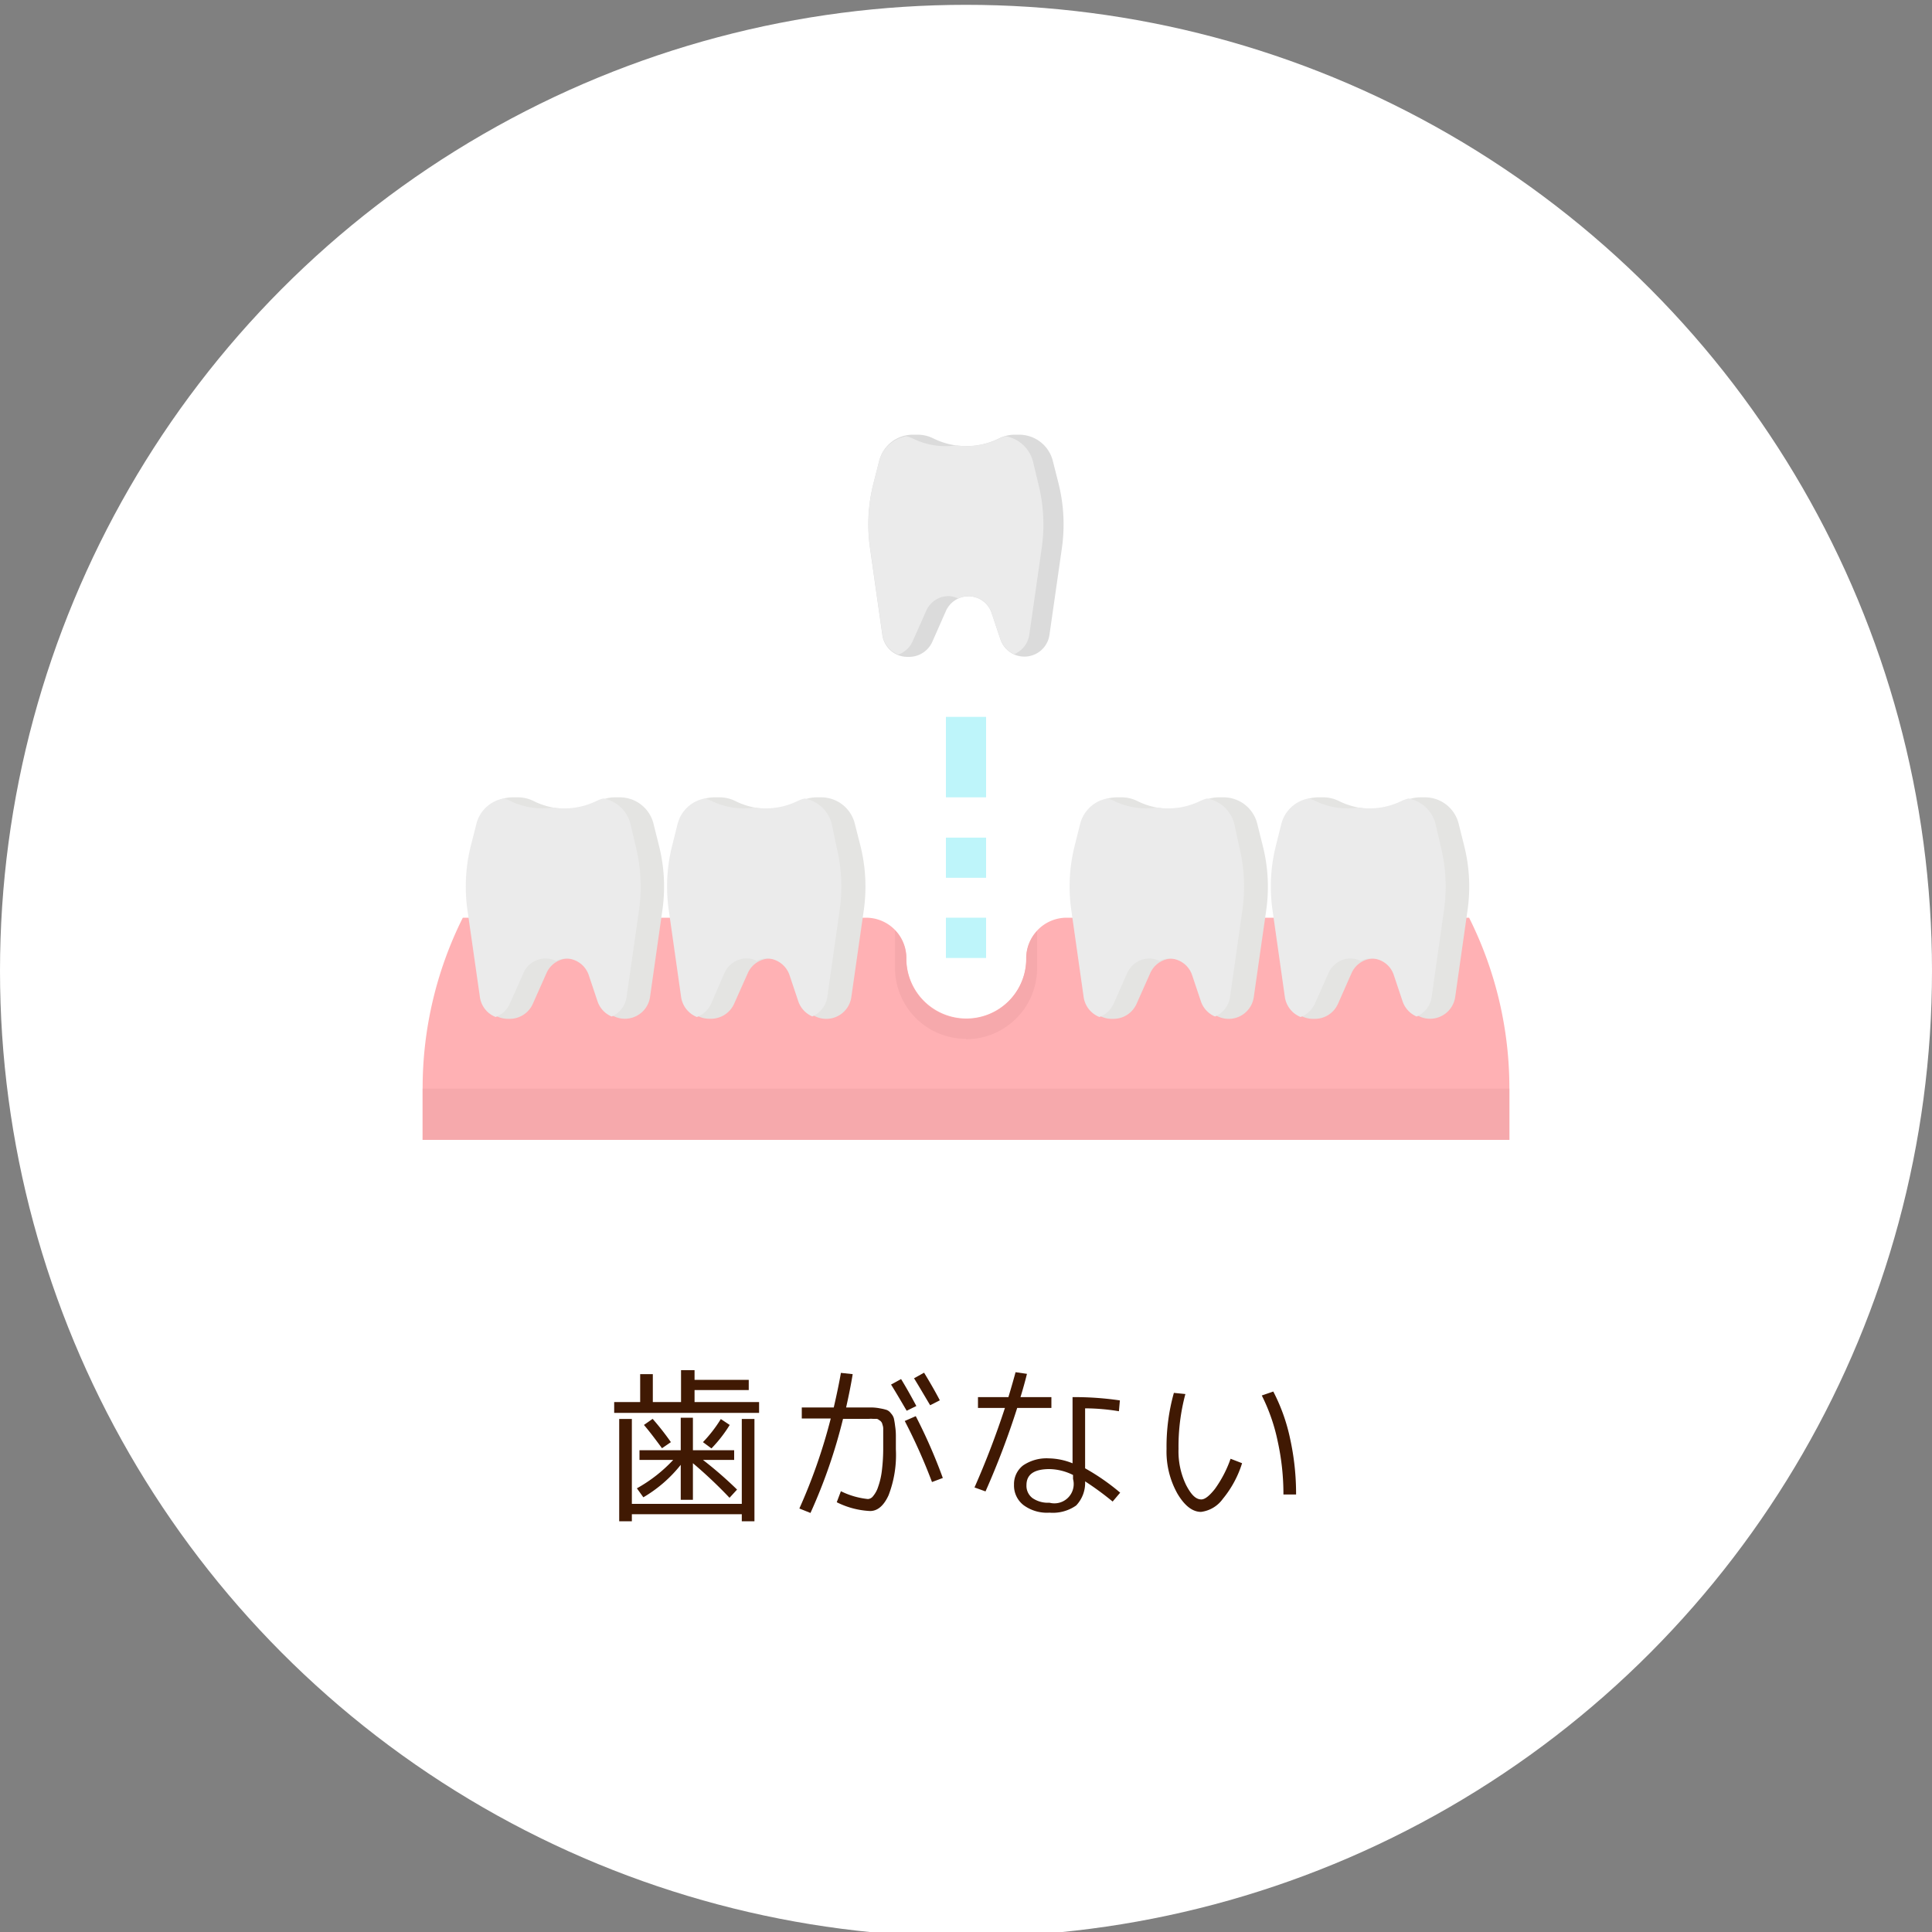 <svg id="logo" xmlns="http://www.w3.org/2000/svg" viewBox="0 0 200 200"><rect x="0" y="0" width="200" height="200" fill="#808080" stroke="none"/><circle cx="100" cy="100.5" r="100" style="fill:#fff"/><path d="M152.08,95H110.42a4.17,4.17,0,0,0-4.17,4.17v0a6.21,6.21,0,0,1-12.42.11v-.23A4.18,4.18,0,0,0,89.66,95H47.91a39.48,39.48,0,0,0-4.16,17.65V118h112.5v-5.27A39.33,39.33,0,0,0,152.08,95Z" style="fill:#ffb1b4"/><path d="M74,82.54h.5a3.6,3.6,0,0,1,1.61.38,7.65,7.65,0,0,0,6.82,0,3.6,3.6,0,0,1,1.61-.38H85a3.58,3.58,0,0,1,3.49,2.73l.59,2.32a17.42,17.42,0,0,1,.34,6.63l-1.29,9a2.62,2.62,0,0,1-5.08.46l-.91-2.73a2.54,2.54,0,0,0-4.72-.23L76,103.9a2.62,2.62,0,0,1-2.39,1.56h-.19a2.63,2.63,0,0,1-2.6-2.25l-1.28-9a17.42,17.42,0,0,1,.34-6.63l.59-2.32A3.59,3.59,0,0,1,74,82.54Z" style="fill:#e4e4e2"/><path d="M97.92,86.71h4.16v4.16H97.92Z" style="fill:#bef5fa"/><path d="M97.92,95h4.16v4.17H97.92Z" style="fill:#bef5fa"/><path d="M97.92,74.21h4.16v8.33H97.92Z" style="fill:#bef5fa"/><path d="M94.47,45H95a3.6,3.6,0,0,1,1.61.38,7.65,7.65,0,0,0,6.82,0A3.6,3.6,0,0,1,105,45h.5A3.59,3.59,0,0,1,109,47.76l.59,2.33a17.42,17.42,0,0,1,.34,6.63l-1.29,9a2.62,2.62,0,0,1-5.08.46l-.91-2.72a2.52,2.52,0,0,0-2.4-1.73,2.55,2.55,0,0,0-2.32,1.5L96.53,66.4A2.64,2.64,0,0,1,94.13,68h-.19a2.63,2.63,0,0,1-2.6-2.26l-1.28-9a17.23,17.23,0,0,1,.34-6.63L91,47.76A3.59,3.59,0,0,1,94.47,45Z" style="fill:#dbdbdb"/><path d="M106.93,47.76a3.57,3.57,0,0,0-2.8-2.6,3.64,3.64,0,0,0-.72.26A7.59,7.59,0,0,1,99,46.1a7.59,7.59,0,0,1-4.45-.68,3.73,3.73,0,0,0-.73-.26A3.54,3.54,0,0,0,91,47.76l-.59,2.33a17.42,17.42,0,0,0-.34,6.63l1.28,9A2.63,2.63,0,0,0,93,67.76a2.59,2.59,0,0,0,1.47-1.36l1.42-3.19a2.53,2.53,0,0,1,2.31-1.5,2.49,2.49,0,0,1,1,.25,2.42,2.42,0,0,1,1.05-.25,2.52,2.52,0,0,1,2.4,1.73l.91,2.72A2.63,2.63,0,0,0,105,67.72a2.61,2.61,0,0,0,1.55-2l1.29-9a17.23,17.23,0,0,0-.35-6.63Z" style="fill:#ebebeb"/><path d="M86.1,85.27a3.57,3.57,0,0,0-2.8-2.61,3.73,3.73,0,0,0-.73.26,7.59,7.59,0,0,1-4.45.68,7.55,7.55,0,0,1-4.44-.68,4,4,0,0,0-.73-.26,3.57,3.57,0,0,0-2.8,2.61l-.58,2.32a17.23,17.23,0,0,0-.34,6.63l1.28,9a2.64,2.64,0,0,0,1.63,2.06,2.64,2.64,0,0,0,1.47-1.37L75,100.71a2.55,2.55,0,0,1,2.32-1.5,2.49,2.49,0,0,1,1,.25,2.49,2.49,0,0,1,1-.25,2.55,2.55,0,0,1,2.41,1.73l.91,2.72a2.63,2.63,0,0,0,1.45,1.56,2.61,2.61,0,0,0,1.55-2l1.28-9a17.23,17.23,0,0,0-.34-6.63Z" style="fill:#ebebeb"/><path d="M43.75,112.69h112.5V118H43.75Z" style="fill:#f6a9ac"/><path d="M53.11,82.54h.51a3.6,3.6,0,0,1,1.61.38,7.62,7.62,0,0,0,6.81,0,3.6,3.6,0,0,1,1.61-.38h.51a3.59,3.59,0,0,1,3.49,2.73l.58,2.32a17.23,17.23,0,0,1,.34,6.63l-1.28,9a2.63,2.63,0,0,1-5.09.46l-.9-2.73a2.55,2.55,0,0,0-2.41-1.73,2.52,2.52,0,0,0-2.31,1.5l-1.42,3.19a2.62,2.62,0,0,1-2.4,1.56h-.18a2.63,2.63,0,0,1-2.6-2.25l-1.28-9A17.16,17.16,0,0,1,49,87.6l.58-2.33A3.6,3.6,0,0,1,53.11,82.54Z" style="fill:#e4e4e2"/><path d="M65.26,85.27a3.55,3.55,0,0,0-2.8-2.61,3.64,3.64,0,0,0-.72.26,7.59,7.59,0,0,1-4.45.68,7.59,7.59,0,0,1-4.45-.68,3.64,3.64,0,0,0-.72-.26,3.55,3.55,0,0,0-2.8,2.61l-.59,2.32a17.42,17.42,0,0,0-.34,6.63l1.29,9a2.6,2.6,0,0,0,1.63,2.06,2.59,2.59,0,0,0,1.46-1.37l1.42-3.19a2.48,2.48,0,0,1,3.36-1.25,2.49,2.49,0,0,1,1-.25,2.53,2.53,0,0,1,2.4,1.73l.91,2.72a2.61,2.61,0,0,0,1.46,1.56,2.6,2.6,0,0,0,1.54-2l1.29-9a17.42,17.42,0,0,0-.34-6.63Z" style="fill:#ebebeb"/><path d="M136.45,82.54H137a3.59,3.59,0,0,1,1.6.38,7.65,7.65,0,0,0,6.82,0,3.6,3.6,0,0,1,1.61-.38h.51A3.59,3.59,0,0,1,151,85.27l.58,2.32a17.23,17.23,0,0,1,.34,6.63l-1.28,9a2.63,2.63,0,0,1-5.09.46l-.91-2.73a2.54,2.54,0,0,0-4.72-.23l-1.41,3.19a2.62,2.62,0,0,1-2.4,1.56h-.19a2.62,2.62,0,0,1-2.59-2.25l-1.29-9a17.23,17.23,0,0,1,.35-6.63l.58-2.32a3.59,3.59,0,0,1,3.49-2.73Z" style="fill:#e4e4e2"/><path d="M148.6,85.27a3.57,3.57,0,0,0-2.8-2.61,3.64,3.64,0,0,0-.72.26,7.6,7.6,0,0,1-4.45.68,7.59,7.59,0,0,1-4.45-.68,3.73,3.73,0,0,0-.73-.26,3.57,3.57,0,0,0-2.8,2.61l-.58,2.32a17.23,17.23,0,0,0-.34,6.63l1.28,9a2.64,2.64,0,0,0,1.63,2.06,2.64,2.64,0,0,0,1.47-1.37l1.42-3.19a2.52,2.52,0,0,1,2.31-1.5,2.49,2.49,0,0,1,1,.25,2.48,2.48,0,0,1,3.45,1.48l.91,2.72a2.63,2.63,0,0,0,1.45,1.56,2.61,2.61,0,0,0,1.55-2l1.28-9a17.23,17.23,0,0,0-.34-6.63Z" style="fill:#ebebeb"/><path d="M115.61,82.54h.51a3.6,3.6,0,0,1,1.61.38,7.62,7.62,0,0,0,6.81,0,3.63,3.63,0,0,1,1.61-.38h.51a3.59,3.59,0,0,1,3.49,2.73l.58,2.32a17.23,17.23,0,0,1,.35,6.63l-1.29,9a2.62,2.62,0,0,1-5.08.46l-.91-2.73a2.54,2.54,0,0,0-4.72-.23l-1.42,3.19a2.62,2.62,0,0,1-2.39,1.56h-.19a2.63,2.63,0,0,1-2.6-2.25l-1.28-9a17.23,17.23,0,0,1,.34-6.63l.58-2.32a3.59,3.59,0,0,1,3.49-2.73Z" style="fill:#e4e4e2"/><path d="M127.77,85.27a3.57,3.57,0,0,0-2.8-2.61,3.73,3.73,0,0,0-.73.26,7.59,7.59,0,0,1-4.45.68,7.59,7.59,0,0,1-4.45-.68,3.64,3.64,0,0,0-.72-.26,3.57,3.57,0,0,0-2.8,2.61l-.58,2.32a17.23,17.23,0,0,0-.34,6.63l1.28,9a2.62,2.62,0,0,0,1.63,2.06,2.64,2.64,0,0,0,1.47-1.37l1.41-3.19a2.55,2.55,0,0,1,2.32-1.5,2.52,2.52,0,0,1,1,.25,2.49,2.49,0,0,1,1-.25,2.53,2.53,0,0,1,2.4,1.73l.91,2.72a2.61,2.61,0,0,0,1.46,1.56,2.63,2.63,0,0,0,1.55-2l1.28-9a17.23,17.23,0,0,0-.34-6.63Z" style="fill:#ebebeb"/><path d="M100,107.58a7.36,7.36,0,0,0,7.36-7.35V96.38a4.09,4.09,0,0,0-1.13,2.83v0a6.21,6.21,0,0,1-12.42.11v-.23a4.21,4.21,0,0,0-1.16-2.79v3.89a7.35,7.35,0,0,0,7.35,7.35Z" style="fill:#f6a9ac"/><path d="M71.9,145.14h6.68v1.12h-15v-1.12h2.69v-2.89h1.31v2.89h2.92v-3.3H71.9v1h5.61v1.06H71.9Zm-6.49,1.75v8.79H76.79v-8.79H78.1v10.59H76.79v-.73H65.41v.73H64.1V146.89ZM76.3,154.2l-.78.85a47.27,47.27,0,0,0-3.79-3.58v3.79H70.47v-3.62A13.94,13.94,0,0,1,66.6,155l-.67-.93a15.27,15.27,0,0,0,3.76-2.94H66.2v-1h4.27v-3.37h1.26v3.37H76v1H72.77A40.61,40.61,0,0,1,76.3,154.2Zm-9.64-6.69.9-.63a27.53,27.53,0,0,1,1.89,2.41l-.92.63C67.85,149,67.23,148.17,66.66,147.51Zm8.88,0a14.08,14.08,0,0,1-1.89,2.43l-.88-.65a14.2,14.2,0,0,0,1.85-2.39Z" style="fill:#401903"/><path d="M83,146.84V145.7h3.31c.32-1.39.57-2.59.74-3.58l1.22.13c-.16,1-.39,2.15-.68,3.45h2.65a5,5,0,0,1,.89.1,4.75,4.75,0,0,1,.67.16,1,1,0,0,1,.43.35,1.26,1.26,0,0,1,.3.51,7.42,7.42,0,0,1,.13.79,6.48,6.48,0,0,1,.08,1v1.42a11.6,11.6,0,0,1-.76,4.77c-.5,1.08-1.14,1.62-1.91,1.62a8.6,8.6,0,0,1-3.45-.91l.43-1.14a8.17,8.17,0,0,0,2.8.81.73.73,0,0,0,.54-.31,2.81,2.81,0,0,0,.51-.94,7.76,7.76,0,0,0,.39-1.68,19,19,0,0,0,.14-2.39v-.83c0-.17,0-.39,0-.65s0-.45,0-.54a1.3,1.3,0,0,0-.08-.37.63.63,0,0,0-.34-.46.5.5,0,0,0-.25-.13l-.37,0a3,3,0,0,0-.46,0H87.27a55.44,55.44,0,0,1-3.37,9.74l-1.15-.46A57.41,57.41,0,0,0,86,146.84Zm9.28-3.53,1-.55c.56.92,1.08,1.85,1.58,2.79l-1,.49C93.37,145.21,92.84,144.29,92.23,143.31Zm4.2,10.11a58.08,58.08,0,0,0-2.82-6.32l1.14-.5A55.35,55.35,0,0,1,97.6,153Zm-1.82-10.76,1-.56c.67,1.1,1.21,2.05,1.63,2.86l-1,.51C95.71,144.5,95.17,143.57,94.61,142.66Z" style="fill:#401903"/><path d="M101.24,145.75v-1.12h3.15c.3-1,.55-1.87.74-2.58l1.18.17c-.19.78-.42,1.59-.67,2.41h3.2v1.12H105.3a84.34,84.34,0,0,1-3.28,8.64l-1.14-.41a88,88,0,0,0,3.15-8.23Zm14.59.34a22,22,0,0,0-3.5-.3V152a22.76,22.76,0,0,1,3.63,2.52l-.78.92a31,31,0,0,0-2.85-2.09,3.39,3.39,0,0,1-.93,2.5,4.2,4.2,0,0,1-2.76.74,4.08,4.08,0,0,1-2.67-.77,2.56,2.56,0,0,1-1-2.12,2.44,2.44,0,0,1,.94-2,4.34,4.34,0,0,1,2.68-.73,6.84,6.84,0,0,1,2.44.51v-6.85a32.18,32.18,0,0,1,4.9.34Zm-4.75,6.6a5.66,5.66,0,0,0-2.44-.61c-1.59,0-2.38.55-2.38,1.66a1.59,1.59,0,0,0,.62,1.34,2.81,2.81,0,0,0,1.76.48,2,2,0,0,0,2.44-2.46Z" style="fill:#401903"/><path d="M122.71,144.31A21,21,0,0,0,122,150a8,8,0,0,0,.78,3.72c.52,1,1,1.5,1.58,1.5.37,0,.83-.36,1.41-1.09a12.24,12.24,0,0,0,1.62-3.12l1.19.46a10.91,10.91,0,0,1-2,3.7,3.27,3.27,0,0,1-2.25,1.34c-.88,0-1.7-.63-2.45-1.9a8.9,8.9,0,0,1-1.12-4.61,20.54,20.54,0,0,1,.76-5.81Zm7.91.15,1.19-.41a19.1,19.1,0,0,1,1.75,4.92,26.56,26.56,0,0,1,.61,5.74h-1.31a25.29,25.29,0,0,0-.59-5.49A19.13,19.13,0,0,0,130.62,144.46Z" style="fill:#401903"/></svg>